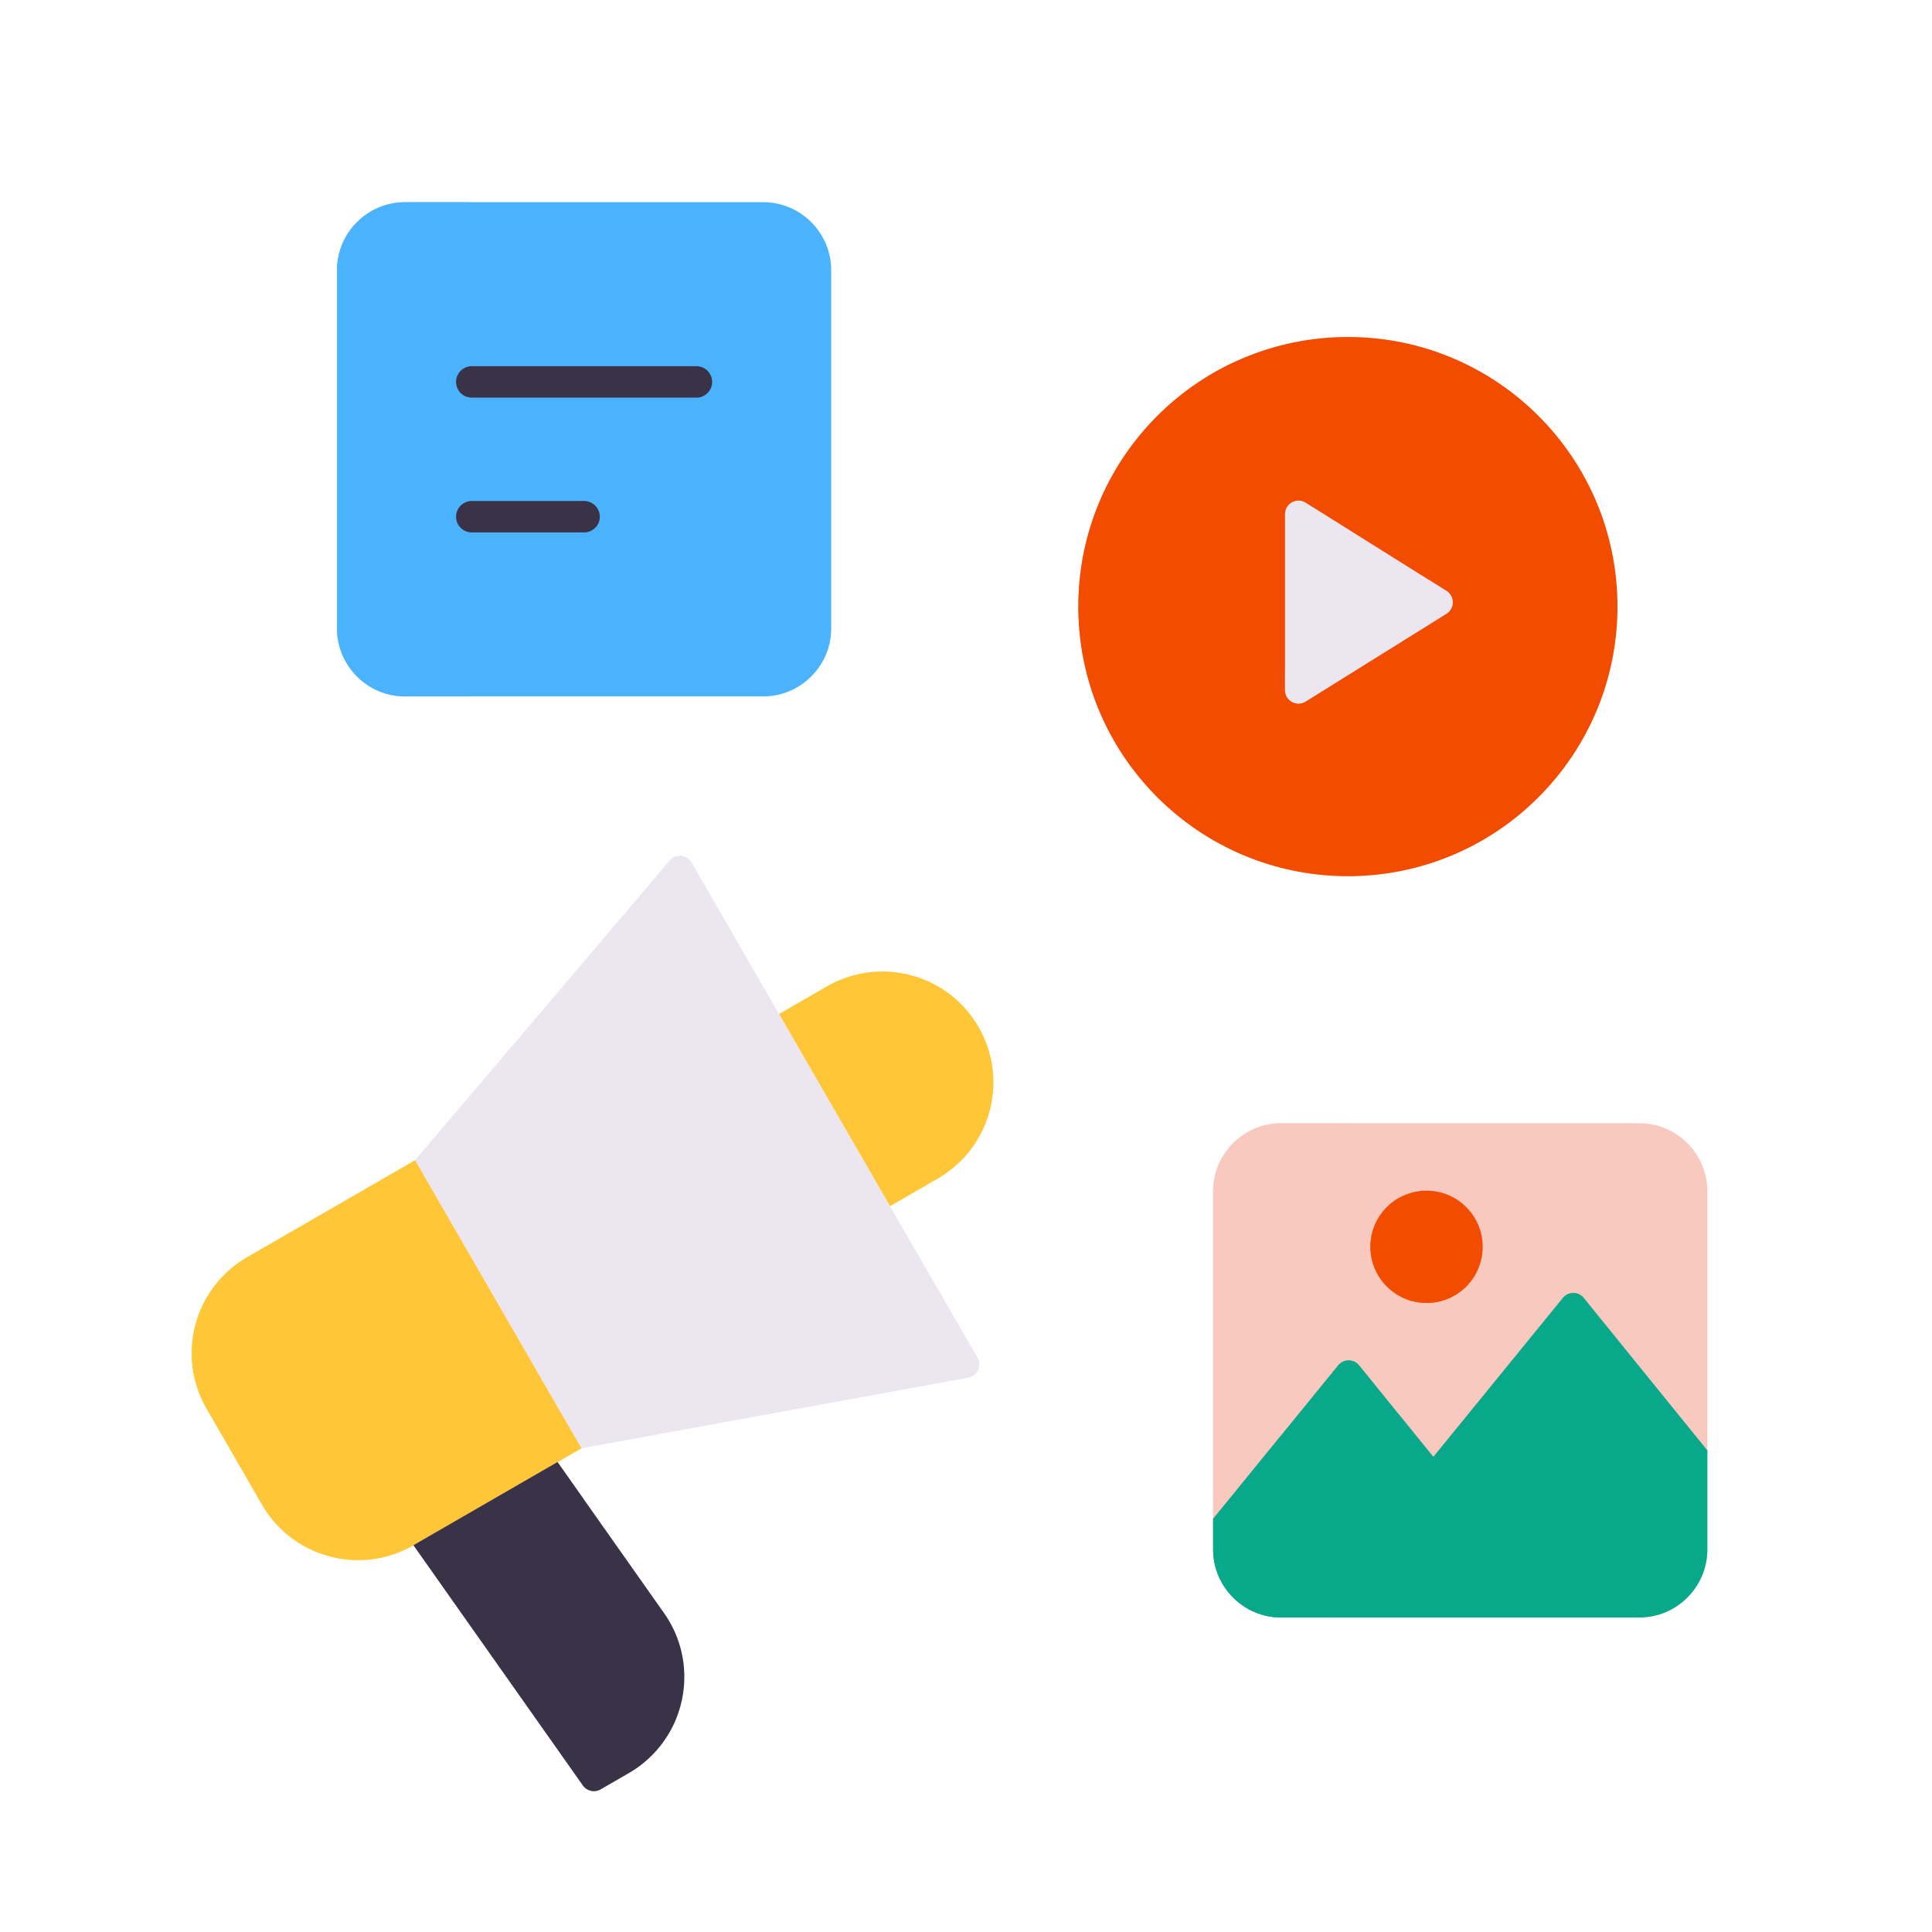 <svg xmlns="http://www.w3.org/2000/svg" width="430" height="430" style="width:100%;height:100%;transform:translate3d(0,0,0);content-visibility:visible" viewBox="0 0 430 430"><defs><clipPath id="a"><path d="M0 0h430v430H0z"/></clipPath><clipPath id="d"><path d="M0 0h430v430H0z"/></clipPath><clipPath id="c"><path d="M0 0h430v430H0z"/></clipPath><clipPath id="b"><path d="M0 0h430v430H0z"/></clipPath></defs><g clip-path="url(#a)"><g clip-path="url(#b)" style="display:none"><path class="primary" style="display:none"/><path class="primary" style="mix-blend-mode:multiply;display:none"/><path class="primary" style="mix-blend-mode:multiply;display:none"/><path class="primary" style="mix-blend-mode:multiply;display:none"/><path class="primary" style="mix-blend-mode:multiply;display:none"/><path class="primary" style="display:none"/><path class="primary" style="mix-blend-mode:multiply;display:none"/><path class="tertiary" style="display:none"/><path class="tertiary" style="mix-blend-mode:multiply;display:none"/><path class="quinary" style="display:none"/><path class="quinary" style="mix-blend-mode:multiply;display:none"/><path class="secondary" style="display:none"/><path class="secondary" style="mix-blend-mode:multiply;display:none"/><path class="quinary" style="display:none"/><path class="quinary" style="mix-blend-mode:multiply;display:none"/><path class="senary" style="display:none"/><path class="senary" style="mix-blend-mode:multiply;display:none"/><path fill="none" class="tertiary" style="display:none"/><path fill="none" class="tertiary" style="display:none"/><path class="septenary" style="display:none"/><path class="septenary" style="mix-blend-mode:multiply;display:none"/><path class="quaternary" style="display:none"/><path class="secondary" style="display:none"/><path class="secondary" style="mix-blend-mode:multiply;display:none"/><path class="quaternary" style="mix-blend-mode:multiply;display:none"/><path class="quaternary" style="mix-blend-mode:multiply;display:none"/></g><g clip-path="url(#c)" style="display:block"><path fill="#FFC738" d="M-21.292-30.594c-13.166 3.528-20.98 17.062-17.452 30.228l6.388 23.839c3.528 13.166 17.061 20.98 30.227 17.452l41.72-11.178-19.164-71.519-41.719 11.178z" class="primary" style="display:block" transform="rotate(-15 1195.682 -165.178)"/><g opacity=".5" style="mix-blend-mode:multiply;display:block"><path fill="#FFC738" d="M49.635 299.85a24.575 24.575 0 0 1-3.3-11.632c-4.597 7.472-5.054 17.162-.36 25.292l12.34 21.375c6.816 11.805 21.91 15.85 33.715 9.034l37.405-21.596-5-8.66-28.744 16.595c-11.805 6.816-26.9 2.771-33.715-9.033l-12.34-21.375z" class="primary" opacity="1"/></g><path fill="#FFC738" d="M15 0a2.5 2.5 0 0 1-2.5 2.5h-25a2.501 2.501 0 0 1 0-5h25A2.5 2.5 0 0 1 15 0z" class="primary" style="mix-blend-mode:multiply;display:block" transform="rotate(-30 587.135 1.9)"/><path fill="#FFC738" d="M15 0a2.5 2.5 0 0 1-2.5 2.5h-25a2.501 2.501 0 0 1 0-5h25A2.5 2.5 0 0 1 15 0z" class="primary" style="mix-blend-mode:multiply;display:block" transform="rotate(-30 612.368 -4.86)"/><path fill="#FFC738" d="M15 0a2.5 2.5 0 0 1-2.5 2.5h-25a2.501 2.501 0 0 1 0-5h25A2.5 2.5 0 0 1 15 0z" class="primary" style="mix-blend-mode:multiply;display:block" transform="rotate(-30 637.604 -11.622)"/><path fill="#FFC738" d="m-9.577-25.013-11.92 3.194L-8.722 25.86l11.92-3.194C16.364 19.138 24.178 5.605 20.65-7.561 17.122-20.727 3.589-28.541-9.577-25.013z" class="primary" style="display:block" transform="rotate(-15 1015.984 -638.226)"/><g opacity=".5" style="mix-blend-mode:multiply;display:block"><path fill="#FFC738" d="m173.392 225.697 10.687-6.17c.779-.45 1.57-.852 2.375-1.207l24.539 42.502a24.862 24.862 0 0 1-2.233 1.453l-10.687 6.17-24.68-42.748z" class="primary" opacity="1"/></g><path fill="#3A3347" d="M1.921-36.618 25.624-3.01c8.365 11.86 4.74 28.341-7.829 35.598l-6.283 3.628a2.999 2.999 0 0 1-3.951-.869L-30.14-18.108l32.061-18.51z" class="tertiary" style="display:block" transform="translate(122.169 362.026)"/><g opacity=".5" style="mix-blend-mode:multiply;display:block"><path fill="#3A3347" d="m110.019 345.079 33.3 47.215a24.85 24.85 0 0 1-3.355 2.32l-6.283 3.628a3 3 0 0 1-3.952-.869l-37.7-53.455 32.061-18.51 5.787 8.205-19.858 11.466z" class="tertiary" opacity="1"/></g><path fill="#EBE6EF" d="m-62.766 1.8 56.628-66.664c1.343-1.581 3.848-1.355 4.885.442L62.361 45.762c1.037 1.797-.018 4.078-2.059 4.451l-86.047 15.709L-62.766 1.8z" class="quinary" style="display:block" transform="translate(155.178 256.401)"/><g opacity=".5" style="mix-blend-mode:multiply;display:block"><path fill="#EBE6EF" d="m139.255 299.333-33.093-57.318-13.749 16.186 37.021 64.122 86.047-15.709c2.041-.373 3.096-2.654 2.059-4.451l-8.943-15.49-69.342 12.66z" class="quinary" opacity="1"/></g><path fill="#F24C00" d="M0 60c33.137 0 60-26.863 60-60S33.137-60 0-60-60-33.137-60 0s26.863 60 60 60z" class="secondary" style="display:block" transform="translate(300 135)"/><g opacity=".5" style="mix-blend-mode:multiply;display:block"><path fill="#F24C00" d="M315 185c9.067 0 17.664-2.011 25.37-5.612C329.712 189.087 315.546 195 300 195c-33.137 0-60-26.863-60-60 0-24.07 14.174-44.83 34.63-54.388C262.57 91.587 255 107.409 255 125c0 33.137 26.863 60 60 60z" class="secondary" opacity="1"/></g><path fill="#EBE6EF" d="M-14.077-22.129c-1.998-1.252-4.593.184-4.593 2.542v39.174c0 2.355 2.589 3.792 4.587 2.546l31.34-19.536c1.881-1.173 1.885-3.911.006-5.088l-31.34-19.638z" class="quinary" style="display:block" transform="translate(304.67 134.007)"/><g opacity=".5" style="mix-blend-mode:multiply;display:block"><path fill="#EBE6EF" d="M286 153.595V149l32-19.948 3.933 2.464c1.879 1.177 1.875 3.915-.006 5.088l-31.34 19.537c-1.998 1.246-4.587-.191-4.587-2.546z" class="quinary" opacity="1"/></g><path fill="#4BB3FD" d="M-39.88 55h79.76C48.196 55 55 48.196 55 39.88v-79.76C55-48.196 48.196-55 39.88-55h-79.76C-48.196-55-55-48.196-55-39.88v79.76C-55 48.196-48.196 55-39.88 55z" class="senary" style="display:block" transform="translate(130 100)"/><g opacity=".5" style="mix-blend-mode:multiply;display:block"><path fill="#4BB3FD" d="M105.12 155h-15C81.804 155 75 148.196 75 139.88V60.12C75 51.804 81.804 45 90.12 45h15C96.804 45 90 51.804 90 60.12v79.76c0 8.316 6.804 15.12 15.12 15.12z" class="senary" opacity="1"/></g><path fill="none" stroke="#3A3347" stroke-linecap="round" stroke-linejoin="round" stroke-width="7" d="M-25 0h50" class="tertiary" style="display:block" transform="translate(130 85)"/><path fill="none" stroke="#3A3347" stroke-linecap="round" stroke-linejoin="round" stroke-width="7" d="M-12.5 0h25" class="tertiary" style="display:block" transform="translate(117.5 115)"/><path fill="#F9C9C0" d="M-39.88 55h79.76C48.196 55 55 48.196 55 39.88v-79.76C55-48.196 48.196-55 39.88-55h-79.76C-48.196-55-55-48.196-55-39.88v79.76C-55 48.196-48.196 55-39.88 55z" class="septenary" style="display:block" transform="translate(325 305)"/><g opacity=".5" style="mix-blend-mode:multiply;display:block"><path fill="#F9C9C0" d="M300.12 360h-15c-8.316 0-15.12-6.804-15.12-15.12v-79.76c0-8.316 6.804-15.12 15.12-15.12h15c-8.316 0-15.12 6.804-15.12 15.12v79.76c0 8.316 6.804 15.12 15.12 15.12z" class="septenary" opacity="1"/></g><path fill="#08A88A" d="M39.88 36.121h-79.76c-8.316 0-15.12-6.804-15.12-15.12v-6.845l27.837-34.172a3 3 0 0 1 4.657.006L-5.99.371l28.827-35.387a3 3 0 0 1 4.657.006L55-1.068v22.069c0 8.316-6.804 15.12-15.12 15.12z" class="quaternary" style="display:block" transform="translate(325 323.879)"/><path fill="#F24C00" d="M0-12.5c6.899 0 12.5 5.601 12.5 12.5S6.899 12.5 0 12.5-12.5 6.899-12.5 0-6.899-12.5 0-12.5z" class="secondary" style="display:block" transform="translate(317.5 277.5)"/><g opacity=".5" style="mix-blend-mode:multiply;display:block"><path fill="#F24C00" d="M322.5 285a12.45 12.45 0 0 0 5.98-1.521A12.497 12.497 0 0 1 317.5 290c-6.904 0-12.5-5.596-12.5-12.5 0-4.738 2.636-8.86 6.521-10.98A12.45 12.45 0 0 0 310 272.5c0 6.904 5.596 12.5 12.5 12.5z" class="secondary" opacity="1"/></g><g opacity=".5" style="mix-blend-mode:multiply;display:block"><path fill="#08A88A" d="M300.12 360c-8.316 0-15.12-6.804-15.12-15.12v-25.258l-15 18.413v6.845c0 8.316 6.804 15.12 15.12 15.12h15z" class="quaternary" opacity="1"/></g><g opacity=".4" style="mix-blend-mode:multiply;display:block"><path fill="#08A88A" d="M319.01 324.249 287.014 360h-1.894a15.044 15.044 0 0 1-9.832-3.658l28.722-32.093 7.52-9.231 7.48 9.231z" class="quaternary" opacity="1"/></g><g fill="none" style="display:none"><path class="quaternary"/><path class="quaternary"/><path class="tertiary"/></g><path class="secondary" style="display:none"/><path class="secondary" style="mix-blend-mode:multiply;display:none"/><path class="quinary" style="display:none"/><path class="quinary" style="mix-blend-mode:multiply;display:none"/><path class="senary" style="display:none"/><path class="senary" style="mix-blend-mode:multiply;display:none"/><g fill="none" style="display:none"><path class="tertiary"/><path class="tertiary"/></g><path class="septenary" style="display:none"/><path class="septenary" style="mix-blend-mode:multiply;display:none"/><path class="quaternary" style="display:none"/><path class="secondary" style="display:none"/><path class="secondary" style="mix-blend-mode:multiply;display:none"/><path class="quaternary" style="mix-blend-mode:multiply;display:none"/><path class="quaternary" style="mix-blend-mode:multiply;display:none"/></g><g clip-path="url(#d)" style="display:none"><path class="secondary" style="display:none"/><path class="secondary" style="mix-blend-mode:multiply;display:none"/><path class="quinary" style="display:none"/><path class="quinary" style="mix-blend-mode:multiply;display:none"/><path class="senary" style="display:none"/><path class="senary" style="mix-blend-mode:multiply;display:none"/><g fill="none" style="display:none"><path class="tertiary"/><path class="tertiary"/></g><path class="septenary" style="display:none"/><path class="septenary" style="mix-blend-mode:multiply;display:none"/><path class="quaternary" style="display:none"/><path class="quaternary" style="mix-blend-mode:multiply;display:none"/><path class="quaternary" style="mix-blend-mode:multiply;display:none"/><path class="secondary" style="mix-blend-mode:multiply;display:none"/><path class="secondary" style="display:none"/><path class="tertiary" style="display:none"/><path class="tertiary" style="mix-blend-mode:multiply;display:none"/><path class="primary" style="display:none"/><path class="primary" style="mix-blend-mode:multiply;display:none"/><path class="quinary" style="display:none"/><path class="quinary" style="mix-blend-mode:multiply;display:none"/><path class="primary" style="display:none"/><path class="primary" style="mix-blend-mode:multiply;display:none"/><path class="primary" style="mix-blend-mode:multiply;display:none"/><path class="primary" style="mix-blend-mode:multiply;display:none"/><path class="primary" style="mix-blend-mode:multiply;display:none"/></g></g></svg>